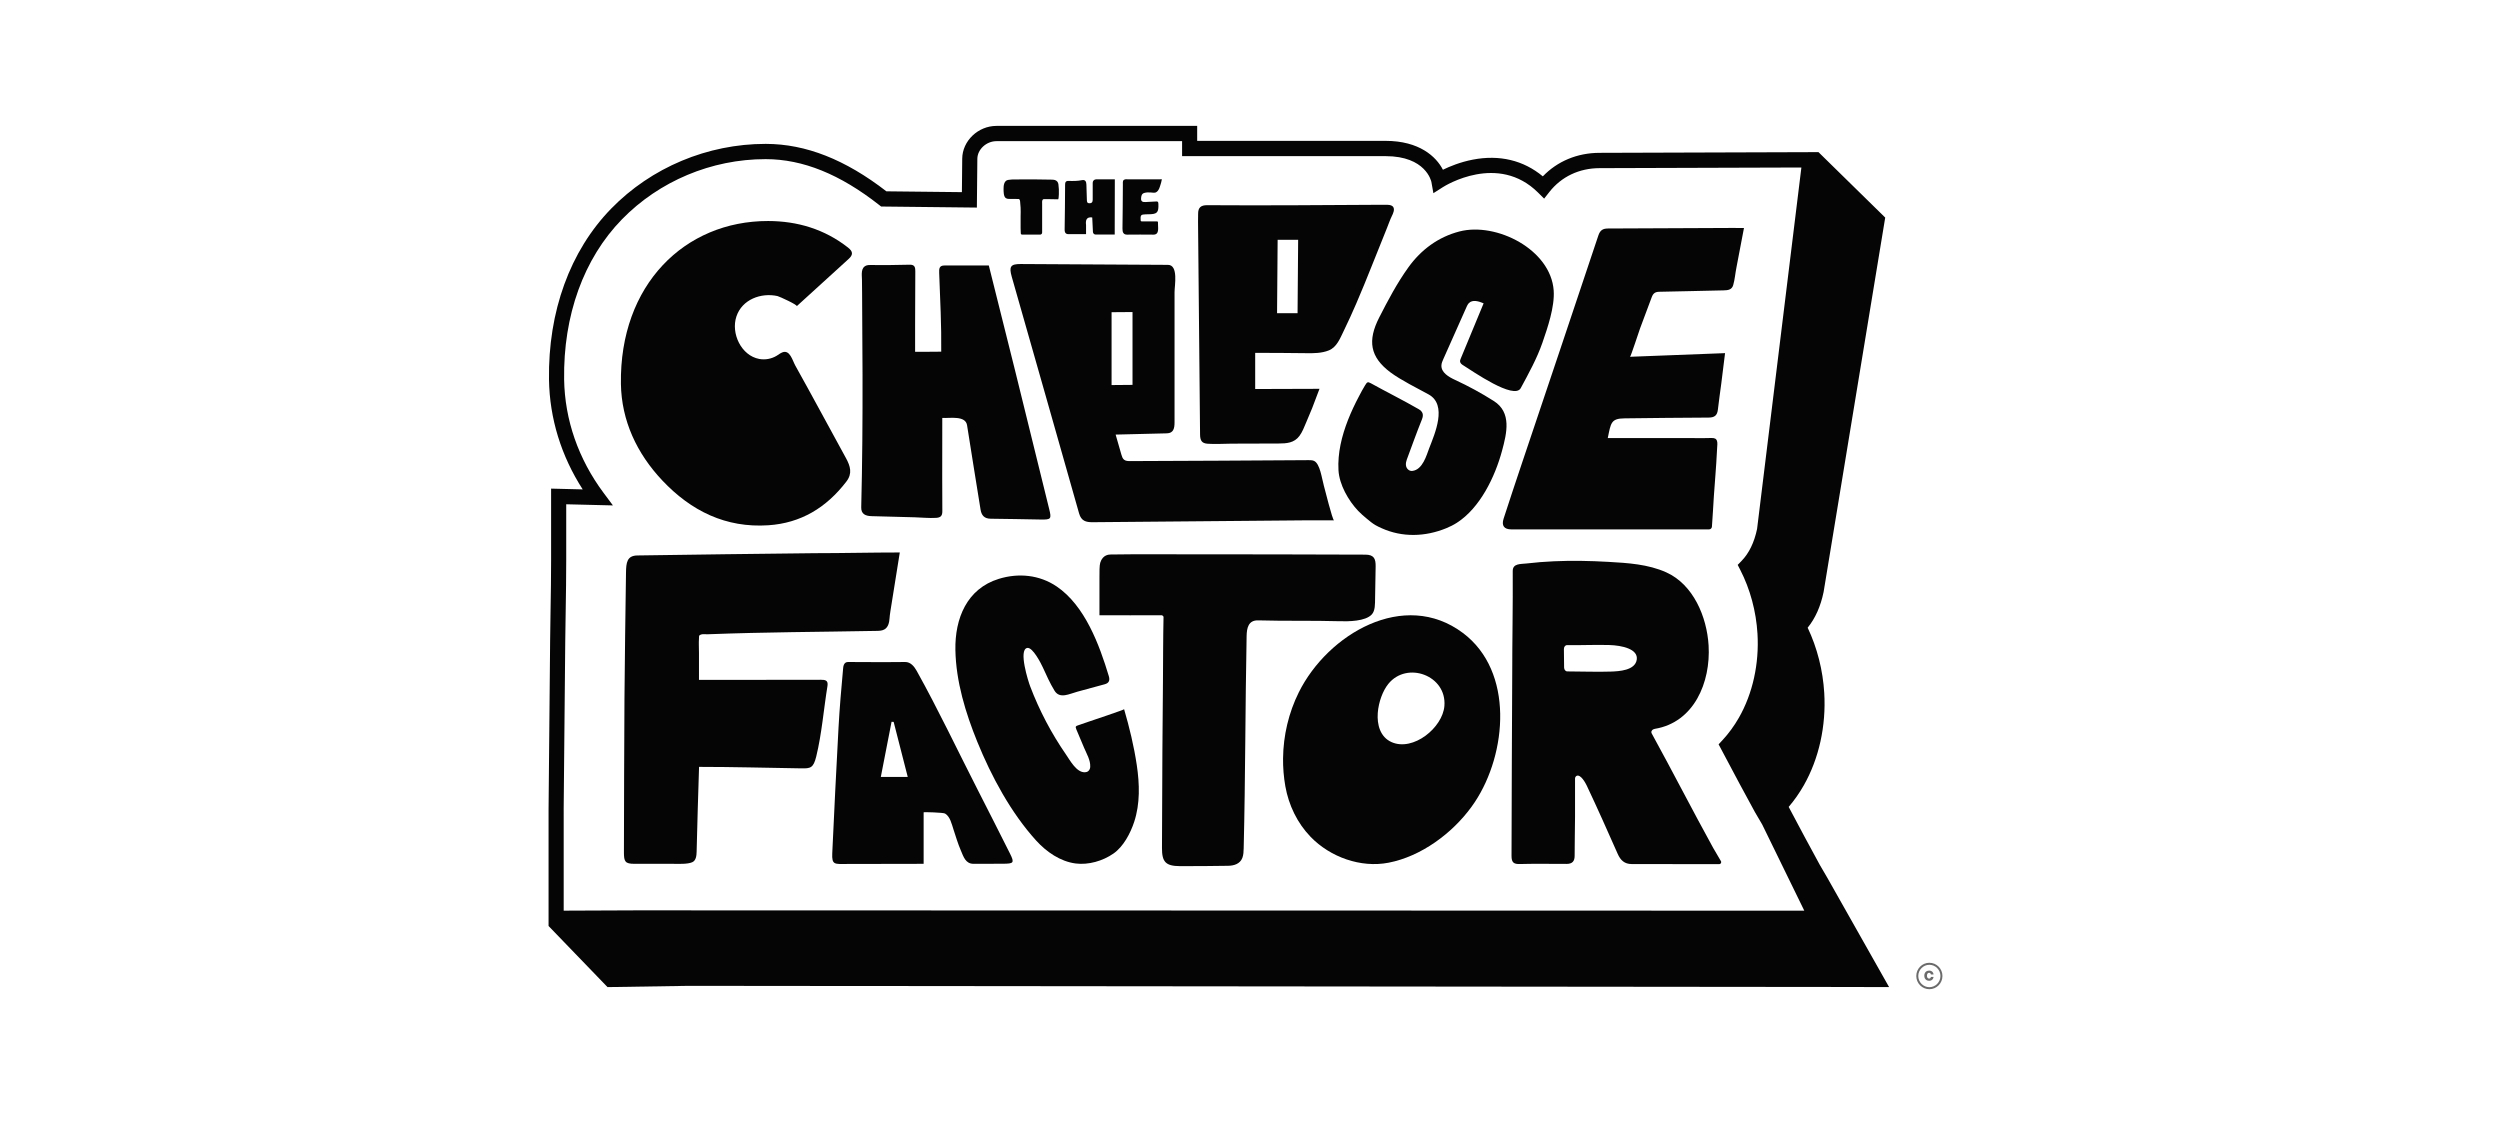 <svg xmlns="http://www.w3.org/2000/svg" width="278" height="125" viewBox="0 0 278 125" fill="none"><g clip-path="url(#clip0_8_508)"><path d="M187.084 96.093C186.283 96.095 185.477 96.082 184.676 96.082H181.441C180.642 96.082 180.198 95.654 179.886 94.946C178.763 92.405 177.63 89.86 176.443 87.351C176.3 87.051 175.769 86.073 175.32 86.273C175.222 86.319 175.144 86.454 175.144 86.562C175.144 87.987 175.151 89.414 175.144 90.838C175.135 92.281 175.1 93.724 175.1 95.167C175.1 95.769 174.841 96.062 174.223 96.066C172.487 96.08 170.782 96.021 169.046 96.08C168.336 96.104 168.078 95.926 168.082 95.167C168.082 88.424 168.14 81.681 168.16 74.939C168.16 71.124 168.24 67.308 168.216 63.496C168.211 62.637 169.102 62.736 169.742 62.659C170.757 62.54 171.779 62.459 172.801 62.414C174.814 62.324 176.831 62.364 178.844 62.479C181.022 62.603 183.257 62.736 185.277 63.64C188.307 64.999 189.806 68.602 189.996 71.774C190.241 75.867 188.383 80.329 184.016 81.048C183.898 81.068 183.784 81.12 183.706 81.212C183.57 81.377 183.639 81.505 183.706 81.625C186.013 85.827 188.195 90.097 190.509 94.294L191.368 95.76C191.453 95.904 191.35 96.089 191.183 96.089H187.089L187.084 96.093ZM174.281 74.661C175.896 74.661 177.563 74.734 179.136 74.679C180.035 74.648 181.818 74.558 182.006 73.361C182.193 72.166 180.359 71.769 178.962 71.728C177.389 71.683 175.805 71.762 174.247 71.74C174.057 71.737 173.901 71.934 173.906 72.179L173.928 74.229C173.93 74.474 174.091 74.661 174.281 74.661ZM174.937 95.149C174.937 95.751 174.678 96.044 174.06 96.048C172.324 96.062 170.608 96.062 168.883 96.062" fill="#050505"></path><path d="M88.6 34.054C88.745 33.921 86.663 32.968 86.46 32.923C84.632 32.519 82.521 33.292 81.888 35.193C81.263 37.068 82.419 39.544 84.431 39.916C85.094 40.037 85.797 39.907 86.373 39.555C86.576 39.431 86.765 39.278 86.986 39.188C87.834 38.84 88.12 40.08 88.434 40.646C90.34 44.057 92.181 47.501 94.062 50.926C94.57 51.85 94.803 52.655 94.118 53.547C91.888 56.458 89.059 58.171 85.433 58.41C80.709 58.721 76.852 56.821 73.652 53.43C70.818 50.43 69.109 46.778 69.046 42.695C68.879 31.687 76.129 24.561 85.418 24.577C88.66 24.582 91.688 25.477 94.305 27.533C94.865 27.972 94.879 28.331 94.368 28.795C92.453 30.529 90.547 32.273 88.597 34.05" fill="#050505"></path><path d="M99.006 68.02C98.964 68.264 98.935 68.507 98.917 68.755C98.886 69.222 98.772 69.76 98.332 69.999C98.074 70.141 97.766 70.15 97.471 70.155C90.759 70.281 85.38 70.279 78.672 70.531C78.485 70.538 78.081 70.484 77.918 70.572C77.681 70.701 77.751 70.658 77.726 70.989C77.688 71.519 77.726 72.067 77.726 72.599V75.604C78.485 75.604 79.286 75.604 80.087 75.604C83.811 75.601 87.535 75.604 91.261 75.59C91.743 75.59 92.118 75.633 92.016 76.271C91.598 78.832 91.384 81.602 90.766 84.121C90.449 85.414 90.117 85.457 89.117 85.442C85.324 85.383 81.528 85.277 77.735 85.277C77.626 88.415 77.548 91.558 77.465 94.698C77.454 95.117 77.418 95.683 76.983 95.877C76.445 96.116 75.459 96.057 74.812 96.057C73.384 96.057 71.972 96.062 70.546 96.057C69.513 96.055 69.376 95.818 69.381 94.754C69.399 89.039 69.401 83.322 69.441 77.608C69.475 72.968 69.55 68.331 69.611 63.692C69.626 62.556 69.72 61.785 70.878 61.767C77.449 61.663 84.025 61.589 90.599 61.514C93.752 61.514 96.904 61.435 100.057 61.435L99.004 68.018L99.006 68.02Z" fill="#050505"></path><path d="M193.01 25.346C188.278 25.366 183.545 25.395 178.81 25.409C178.226 25.409 177.929 25.607 177.73 26.207C174.921 34.636 172.081 43.054 169.251 51.476C168.559 53.536 167.872 55.599 167.203 57.668C166.948 58.455 167.254 58.868 168.062 58.868H172.699C176.059 58.868 179.419 58.868 182.78 58.868H190.05C190.217 58.868 190.355 58.737 190.366 58.568C190.451 57.443 190.509 56.313 190.581 55.189C190.692 53.439 190.822 52.317 190.94 49.902C190.993 49.163 191.076 48.665 190.266 48.705C189.623 48.737 188.978 48.716 188.334 48.716H178.783C179.129 47.032 179.129 46.534 180.66 46.521C183.768 46.494 186.879 46.437 189.987 46.435C190.656 46.435 190.958 46.196 191.029 45.545C191.134 44.589 191.279 43.64 191.402 42.686C191.542 41.586 191.676 40.484 191.826 39.269C188.218 39.406 184.759 39.541 181.258 39.674C181.341 39.672 182.267 36.802 182.374 36.521C182.809 35.366 183.244 34.21 183.67 33.053C183.829 32.625 184.049 32.449 184.525 32.445C186.903 32.413 189.282 32.328 191.661 32.289C192.147 32.28 192.58 32.228 192.732 31.705C192.912 31.088 192.968 30.348 193.1 29.703L193.93 25.351H193.006L193.01 25.346Z" fill="#050505"></path><path d="M142.676 84.337C142.703 81.79 143.299 79.249 144.434 76.972C147.652 70.518 156.14 65.484 162.678 70.387C168.385 74.668 167.578 83.803 164.001 89.188C163.88 89.371 163.755 89.549 163.626 89.727C161.477 92.68 158.028 95.232 154.408 95.933C151.316 96.531 147.929 95.315 145.746 93.063C144.258 91.528 143.301 89.533 142.928 87.425C142.75 86.406 142.665 85.372 142.676 84.337ZM153.208 79.278C153.112 80.574 153.471 81.963 154.75 82.527C157.151 83.586 160.426 80.917 160.618 78.498C160.888 75.101 156.45 73.482 154.377 76.055C153.777 76.798 153.299 78.052 153.208 79.28" fill="#050505"></path><path d="M163.222 33.856C163.16 33.953 163.111 34.063 163.064 34.169C162.209 36.088 161.354 38.006 160.5 39.925C160.399 40.152 160.295 40.387 160.286 40.635C160.252 41.426 161.098 41.92 161.812 42.249C163.294 42.934 164.73 43.716 166.109 44.591C168.113 45.858 167.56 48.153 167.027 50.123C166.246 53.018 164.59 56.476 161.997 58.137C161.627 58.374 161.232 58.57 160.826 58.737C158.469 59.702 155.926 59.769 153.639 58.737C153.4 58.629 153.159 58.52 152.933 58.385C152.594 58.185 152.289 57.93 151.987 57.677C151.657 57.402 151.327 57.125 151.03 56.812C149.934 55.653 148.928 53.89 148.839 52.285C148.734 50.373 149.205 48.473 149.894 46.708C150.251 45.797 150.671 44.911 151.128 44.05C151.342 43.647 151.554 43.232 151.798 42.846C152.027 42.483 152.077 42.42 152.449 42.625C154.116 43.55 156.091 44.535 157.742 45.49C158.208 45.761 158.338 46.092 158.115 46.649C157.521 48.121 156.99 49.62 156.434 51.111C156.363 51.302 156.323 51.51 156.338 51.715C156.367 52.093 156.684 52.407 157.041 52.368C158.202 52.245 158.628 50.624 158.925 49.848C159.543 48.243 160.986 45.017 158.851 43.854C157.621 43.184 155.754 42.253 154.627 41.413C152.331 39.697 152.056 37.878 153.366 35.308C154.346 33.387 155.368 31.457 156.62 29.719C158.028 27.765 159.942 26.345 162.301 25.736C166.397 24.681 172.451 27.745 172.77 32.307C172.895 34.102 172.092 36.455 171.512 38.123C170.909 39.864 169.979 41.541 169.108 43.157C168.374 44.521 163.682 41.221 162.736 40.639C162.568 40.538 162.388 40.409 162.361 40.215C162.345 40.096 162.39 39.979 162.437 39.868C163.285 37.824 164.132 35.777 164.978 33.732C164.445 33.498 163.753 33.288 163.34 33.703C163.296 33.748 163.258 33.797 163.222 33.852" fill="#050505"></path><path d="M129.384 68.64C129.333 71.023 129.341 73.406 129.321 75.788C129.299 78.334 129.277 80.876 129.259 83.419C129.234 87.042 129.23 90.665 129.212 94.287C129.205 95.843 129.618 96.3 131.187 96.314C132.979 96.33 134.773 96.294 136.564 96.276C137.214 96.269 137.894 96.066 138.149 95.399C138.278 95.058 138.289 94.686 138.298 94.321C138.49 86.456 138.47 78.588 138.624 70.725C138.642 69.846 138.807 68.951 139.918 68.985C142.935 69.073 145.949 68.992 148.966 69.08C149.921 69.107 151.838 69.107 152.55 68.318C152.927 67.898 152.9 67.2 152.911 66.485C152.931 65.15 152.951 64.325 152.971 62.993C152.985 62.145 152.795 61.681 151.833 61.676C145.603 61.661 137.401 61.627 132.916 61.641C129.765 61.65 126.628 61.609 123.478 61.661C122.701 61.674 122.435 62.283 122.344 62.587C122.253 62.894 122.259 63.615 122.259 64.215V68.419C124.573 68.419 126.887 68.428 129.201 68.415C129.201 68.415 129.393 68.482 129.388 68.64" fill="#050505"></path><path d="M147.188 53.897C146.994 53.239 146.793 51.579 146.135 51.259C145.949 51.169 145.735 51.169 145.528 51.169C138.909 51.208 132.294 51.257 125.675 51.273C125.439 51.273 125.182 51.268 124.997 51.12C124.827 50.982 124.758 50.759 124.696 50.547C124.486 49.812 124.274 49.079 124.064 48.347C124.064 48.34 124.06 48.333 124.058 48.326C125.847 48.279 127.974 48.234 129.763 48.187C130.495 48.169 130.609 47.623 130.609 46.976C130.607 43.662 130.609 40.348 130.609 37.032C130.609 35.515 130.609 34 130.609 32.483C130.609 31.768 131.062 29.458 129.879 29.453C124.531 29.431 118.847 29.379 113.499 29.359C112.368 29.354 112.185 29.643 112.508 30.779C115.005 39.548 117.513 48.315 119.994 57.089C120.233 57.934 120.755 58.076 121.503 58.07C129.373 57.991 137.243 57.928 145.11 57.862C146.139 57.853 147.17 57.862 148.346 57.862C148.172 57.862 147.295 54.273 147.183 53.897M123.607 34.717C124.363 34.717 125.129 34.699 125.936 34.699V42.799C125.151 42.799 124.455 42.819 123.607 42.819V34.717Z" fill="#050505"></path><path d="M146.728 43.236L139.577 43.259V39.239C139.577 39.219 144.773 39.264 145.215 39.273C146.054 39.291 146.978 39.284 147.77 38.962C148.658 38.601 149.024 37.614 149.424 36.793C149.914 35.786 150.381 34.762 150.827 33.727C152.021 30.968 153.092 28.139 154.228 25.364C154.408 24.922 154.562 24.453 154.772 24.027C154.904 23.763 155.12 23.306 154.926 23.017C154.926 23.013 154.922 23.011 154.919 23.008C154.741 22.76 154.303 22.769 154.042 22.771C153.911 22.771 153.779 22.771 153.647 22.771C147.181 22.805 140.712 22.864 134.246 22.817C133.548 22.812 133.22 23.069 133.231 23.793C133.235 24.077 133.22 24.363 133.222 24.647C133.295 32.535 133.371 40.423 133.447 48.313C133.454 48.967 133.623 49.294 134.277 49.343C135.156 49.408 136.062 49.339 136.944 49.334C138.686 49.33 140.429 49.325 142.172 49.318C143.066 49.316 143.912 49.264 144.501 48.471C144.829 48.027 145.026 47.492 145.242 46.985C145.463 46.458 145.684 45.93 145.905 45.403L146.728 43.234V43.236ZM144.289 34.828C143.519 34.821 142.839 34.837 142.009 34.828C142.031 32.057 142.051 29.404 142.073 26.667C142.814 26.674 143.564 26.66 144.354 26.667C144.332 29.347 144.312 32.019 144.289 34.825" fill="#050505"></path><path d="M104.781 46.48C104.77 47.416 104.779 48.351 104.779 49.285C104.779 51.803 104.765 54.321 104.788 56.839C104.792 57.368 104.598 57.556 104.092 57.587C103.317 57.635 102.51 57.544 101.733 57.524C100.124 57.481 98.518 57.438 96.909 57.396C96.233 57.377 95.751 57.157 95.769 56.417C95.891 51.505 95.925 46.588 95.914 41.674C95.909 39.217 95.894 36.76 95.874 34.302C95.865 33.238 95.871 32.172 95.851 31.11C95.842 30.542 95.686 29.749 96.369 29.514C96.483 29.476 96.614 29.469 96.735 29.471C98.212 29.483 99.691 29.478 101.169 29.435C101.758 29.419 101.782 29.794 101.782 30.177C101.784 32.174 101.767 34.172 101.76 36.167C101.755 37.123 101.76 38.076 101.76 39.118C101.76 39.113 104.442 39.129 104.665 39.106C104.699 36.185 104.545 33.268 104.437 30.351C104.42 29.886 104.433 29.521 105.031 29.521C106.662 29.526 108.295 29.521 109.956 29.521C110.949 33.493 111.917 37.328 112.867 41.164C114.142 46.313 115.407 51.462 116.672 56.613C116.942 57.709 116.882 57.788 115.75 57.772C113.889 57.747 112.028 57.693 110.17 57.682C109.451 57.677 109.141 57.31 109.036 56.656C108.536 53.532 108.025 50.409 107.537 47.283C107.363 46.178 105.618 46.521 104.781 46.476" fill="#050505"></path><path d="M121.193 85.482C121.217 85.412 121.231 85.34 121.233 85.266C121.271 84.537 120.831 83.816 120.557 83.167C120.267 82.482 119.979 81.794 119.689 81.109C119.546 80.768 119.628 80.741 119.956 80.629C120.289 80.514 120.621 80.401 120.954 80.286C121.257 80.182 125.019 78.927 125.001 78.866C125.593 80.888 126.099 82.987 126.409 85.072C126.722 87.173 126.791 89.366 126.117 91.406C125.7 92.664 124.928 94.143 123.814 94.916C122.634 95.737 121.039 96.204 119.611 96.019C117.899 95.796 116.366 94.729 115.222 93.471C112.421 90.39 110.239 86.334 108.677 82.491C107.369 79.274 106.305 75.784 106.24 72.281C106.176 68.773 107.514 65.466 111.065 64.37C113.24 63.699 115.572 63.91 117.493 65.209C120.637 67.333 122.252 71.701 123.303 75.196C123.444 75.667 123.312 75.962 122.848 76.088C121.833 76.366 120.822 76.647 119.805 76.916C118.926 77.148 117.85 77.761 117.263 76.805C116.754 75.976 116.364 75.085 115.958 74.204C115.764 73.782 114.827 71.92 114.217 72.053C113.229 72.269 114.351 75.788 114.557 76.327C115.576 79.008 116.92 81.562 118.546 83.915C119.001 84.574 119.711 85.915 120.646 85.877C120.775 85.872 120.905 85.836 121.007 85.755C121.097 85.685 121.157 85.588 121.195 85.482" fill="#050505"></path><path d="M94.16 96.075C92.828 96.071 92.484 96.215 92.547 94.883C92.765 90.23 92.986 85.577 93.243 80.926C93.363 78.735 93.551 76.548 93.752 74.364C93.769 74.163 93.799 73.615 94.298 73.615C94.923 73.615 98.498 73.645 100.653 73.615C101.26 73.606 101.666 74.114 101.938 74.603C104.35 78.933 106.468 83.424 108.726 87.838C109.933 90.196 111.127 92.561 112.316 94.928C112.845 95.98 112.691 96.037 111.531 96.048C110.442 96.059 109.367 96.059 108.258 96.057C107.367 96.057 107.142 95.268 106.841 94.562C106.515 93.807 106.285 93.016 106.026 92.234C105.834 91.652 105.656 90.798 105.089 90.466C104.893 90.351 102.708 90.284 102.708 90.331V96.057L94.158 96.073L94.16 96.075ZM99.377 80.277L99.142 80.261C98.75 82.281 98.355 84.301 97.947 86.395H100.941C100.403 84.29 99.89 82.283 99.375 80.277" fill="#050505"></path><path d="M121.509 21.786C121.509 21.938 121.509 22.086 121.507 22.237C121.503 22.494 121.376 22.618 121.117 22.602C120.862 22.589 120.867 22.391 120.86 22.219C120.836 21.651 120.815 21.083 120.807 20.513C120.802 20.184 120.664 19.963 120.331 20.03C119.829 20.134 119.329 20.134 118.827 20.118C118.495 20.109 118.439 20.278 118.439 20.562C118.43 22.212 118.417 23.865 118.388 25.515C118.381 25.905 118.528 26.061 118.908 26.038H120.769V25.017C120.713 24.566 120.762 24.081 121.456 24.18L121.534 25.792C121.543 25.955 121.675 26.083 121.835 26.083H123.957V25.159C123.962 23.57 123.962 21.98 123.968 20.389V19.942H121.887C121.679 19.942 121.509 20.111 121.509 20.323V21.784V21.786Z" fill="#050505"></path><path d="M113.276 22.125C113.448 22.174 113.434 22.406 113.448 22.557C113.463 22.738 113.479 22.916 113.492 23.096C113.515 23.412 113.492 23.727 113.492 24.045C113.494 24.487 113.492 24.927 113.492 25.369L113.512 25.95C113.515 26.027 113.577 26.09 113.655 26.09H115.663C115.786 26.09 115.886 25.988 115.886 25.864C115.886 25.781 115.886 25.698 115.886 25.614C115.886 25.405 115.886 25.195 115.886 24.985C115.886 24.71 115.886 24.438 115.886 24.162C115.886 23.885 115.886 23.61 115.886 23.333C115.886 23.116 115.886 22.898 115.886 22.681C115.886 22.53 115.857 22.348 115.94 22.215C116.003 22.118 116.145 22.147 116.246 22.147H116.77C117.067 22.154 117.366 22.163 117.66 22.163C117.716 22.163 117.736 21.813 117.745 21.599C117.761 21.227 117.745 20.853 117.694 20.483C117.678 20.375 117.636 20.271 117.567 20.188C117.408 20.003 117.187 19.983 116.946 19.976C116.319 19.96 115.692 19.951 115.065 19.949C114.356 19.947 113.644 19.949 112.934 19.954C112.653 19.954 112.37 19.956 112.093 20.008C111.651 20.089 111.589 20.634 111.596 21.011C111.6 21.29 111.591 21.854 111.843 22.025C112.004 22.136 112.216 22.125 112.399 22.12L113.28 22.127L113.276 22.125Z" fill="#050505"></path><path d="M126.831 24.221C126.836 24.05 126.876 23.892 127.074 23.863C127.295 23.829 127.512 23.829 127.733 23.827C128.683 23.815 128.848 23.633 128.813 22.699C128.808 22.607 128.813 22.46 128.71 22.418C128.665 22.4 128.616 22.402 128.567 22.404C128.168 22.424 127.771 22.447 127.371 22.467C127.077 22.483 126.867 22.411 126.887 22.07C126.903 21.804 126.947 21.545 127.231 21.459C127.454 21.39 127.69 21.387 127.922 21.399C128.13 21.408 128.398 21.484 128.583 21.365C128.871 21.178 128.94 20.878 129.038 20.569C129.112 20.33 129.136 20.267 129.199 19.938C127.748 19.938 126.588 19.949 125.169 19.938C124.807 19.988 124.865 20.238 124.863 20.468C124.85 22.118 124.848 23.768 124.819 25.416C124.812 25.822 124.921 26.103 125.35 26.092C126.211 26.07 127.347 26.092 128.264 26.092C128.996 26.092 128.735 25.209 128.766 24.728C128.77 24.67 128.723 24.618 128.665 24.618H127.117C127.005 24.618 126.838 24.656 126.84 24.496C126.84 24.413 126.831 24.316 126.833 24.221" fill="#050505"></path><path d="M203.194 97.601L202.358 96.168C201.22 94.098 200.086 91.963 198.993 89.9L198.901 89.727C199.526 88.997 200.088 88.196 200.577 87.337C202.266 84.375 203.076 80.725 202.857 77.06C202.706 74.526 202.07 72.031 201.012 69.801C201.86 68.76 202.456 67.425 202.786 65.822L209.636 24.194L202.215 16.917L177.857 16.996C175.39 17.003 173.187 17.925 171.561 19.611C169.412 17.823 166.741 17.181 163.78 17.751C162.381 18.022 161.207 18.506 160.453 18.876C159.703 17.413 157.825 15.664 154.069 15.664H133.126V14H110.806C108.762 14 107.017 15.668 106.999 17.641L106.963 21.367L98.567 21.275C93.99 17.735 89.61 16.011 85.181 16H85.125C78.681 16 72.427 18.621 67.966 23.198C63.39 27.889 60.935 34.645 61.049 42.222C61.114 46.525 62.404 50.709 64.798 54.422L61.283 54.334V62.229C61.283 64.163 61.254 66.014 61.223 67.802C61.205 68.935 61.185 70.108 61.174 71.278L61 90.038V102.971L67.556 109.766L76.557 109.626L210.065 109.761L203.194 97.601ZM62.68 90.045L62.856 71.296C62.868 70.13 62.886 68.96 62.906 67.831C62.935 66.034 62.964 64.177 62.964 62.229V56.075L68.158 56.203L67.114 54.801C64.316 51.045 62.801 46.685 62.731 42.195C62.624 35.076 64.907 28.752 69.162 24.388C73.306 20.139 79.118 17.699 85.112 17.697H85.165C89.284 17.704 93.403 19.37 97.759 22.79L97.982 22.965L108.628 23.083L108.681 17.657C108.69 16.613 109.686 15.697 110.808 15.697H131.448V17.363H154.071C158.545 17.363 159.15 20.132 159.172 20.24L159.393 21.482L160.449 20.81C160.696 20.652 166.585 16.987 171.041 21.424L171.708 22.088L172.29 21.347C173.627 19.645 175.606 18.703 177.864 18.698L200.314 18.626L195.387 58.818C195.072 60.326 194.49 61.523 193.66 62.375L193.231 62.815L193.513 63.363C194.619 65.513 195.282 67.971 195.432 70.468C195.632 73.805 194.9 77.119 193.374 79.794C192.845 80.721 192.223 81.573 191.522 82.326L191.109 82.77L191.765 84.005C192.865 86.079 194.001 88.223 195.148 90.306L195.956 91.684L200.637 101.267L70.809 101.231L62.682 101.265V90.045H62.68Z" fill="#050505"></path><path d="M214.237 108C214.32 107.953 214.418 107.931 214.53 107.931C214.619 107.931 214.699 107.949 214.768 107.985C214.84 108.021 214.896 108.07 214.936 108.136C214.978 108.199 215.003 108.273 215.009 108.357H214.719C214.708 108.303 214.686 108.257 214.65 108.224C214.614 108.19 214.567 108.174 214.514 108.174C214.44 108.174 214.382 108.203 214.34 108.262C214.3 108.321 214.277 108.399 214.277 108.496C214.277 108.593 214.298 108.672 214.34 108.731C214.382 108.789 214.44 108.819 214.514 108.819C214.567 108.819 214.614 108.803 214.65 108.769C214.686 108.735 214.71 108.692 214.719 108.636H215.009C215.003 108.72 214.978 108.792 214.936 108.857C214.893 108.922 214.837 108.972 214.768 109.008C214.697 109.044 214.619 109.062 214.53 109.062C214.418 109.062 214.32 109.04 214.237 108.992C214.155 108.945 214.092 108.88 214.048 108.796C214.003 108.711 213.981 108.611 213.981 108.496C213.981 108.381 214.003 108.282 214.048 108.197C214.092 108.111 214.155 108.046 214.237 108Z" fill="#6B6B6B"></path><path d="M214.545 110C213.742 110 213.09 109.342 213.09 108.53C213.09 107.719 213.742 107.06 214.545 107.06C215.348 107.06 216 107.719 216 108.53C216 109.342 215.348 110 214.545 110ZM214.545 107.286C213.867 107.286 213.313 107.845 213.313 108.53C213.313 109.215 213.867 109.775 214.545 109.775C215.223 109.775 215.777 109.215 215.777 108.53C215.777 107.845 215.223 107.286 214.545 107.286Z" fill="#6B6B6B"></path></g><defs><clipPath id="clip0_8_508"><rect width="155" height="96" fill="white" transform="translate(61 14)"></rect></clipPath></defs></svg>